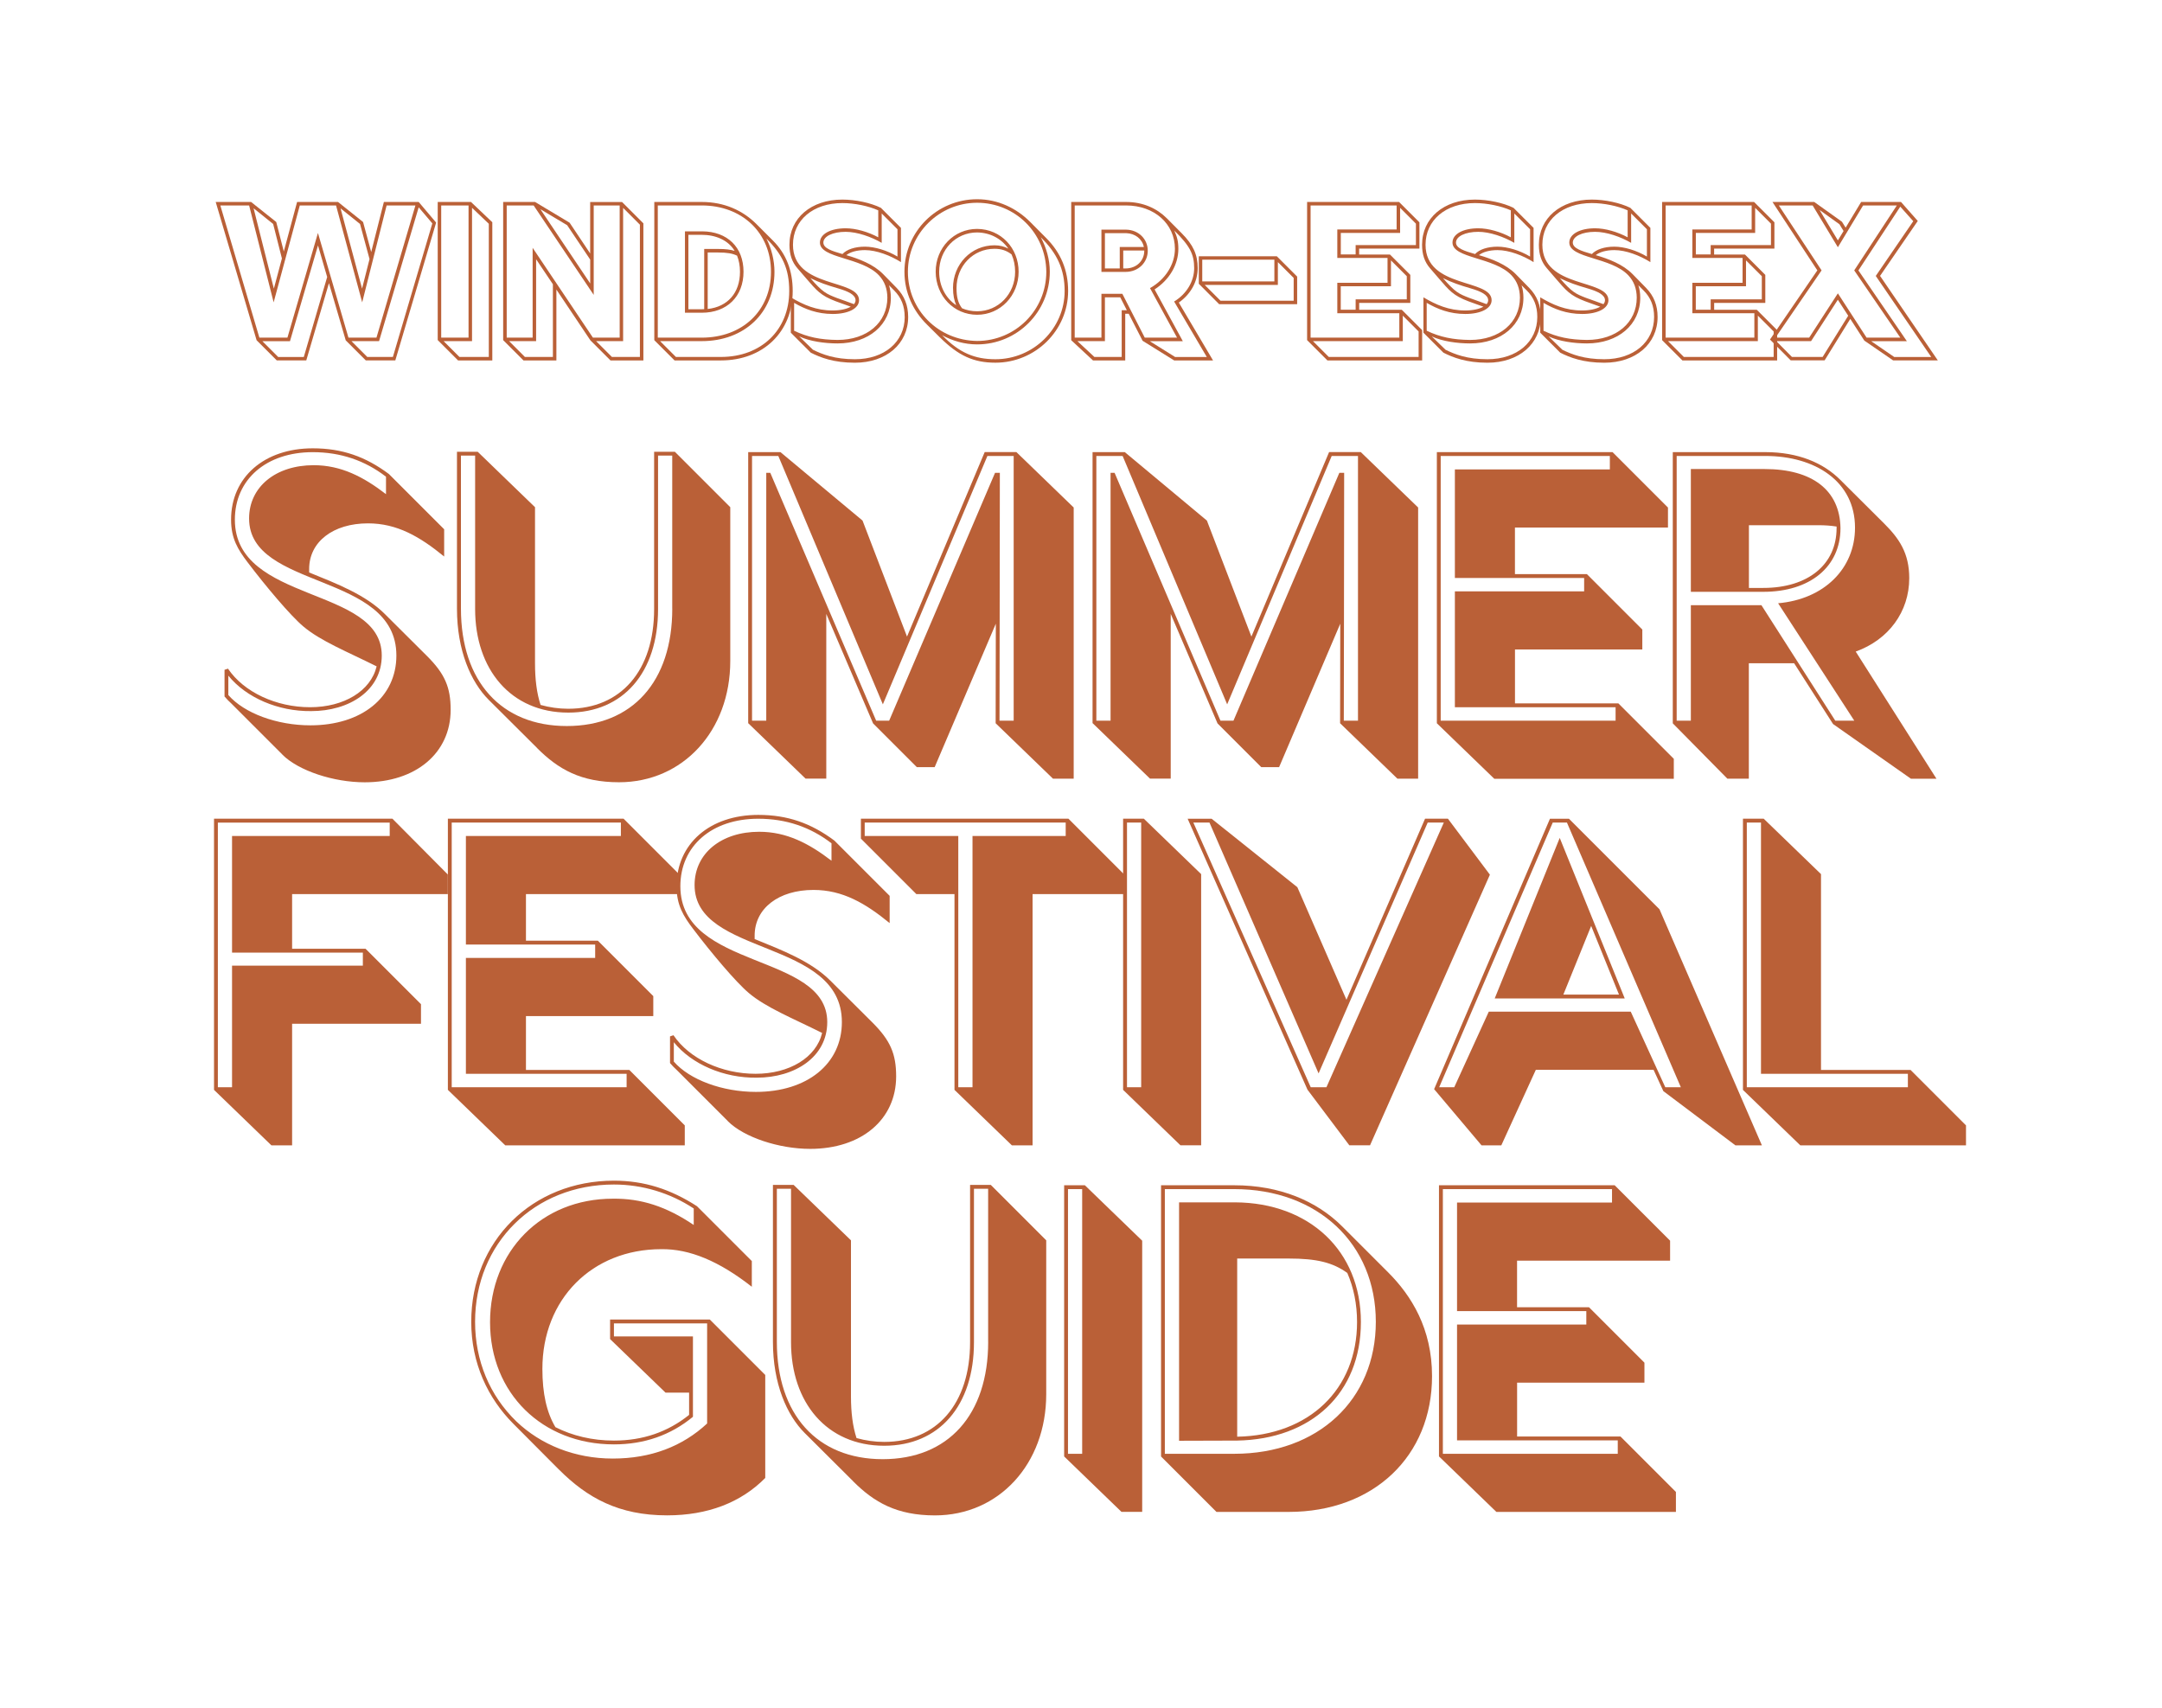 <?xml version="1.0" encoding="UTF-8"?>
<svg id="Layer_1" xmlns="http://www.w3.org/2000/svg" version="1.1" viewBox="0 0 489.53 386.64">
  <!-- Generator: Adobe Illustrator 29.5.1, SVG Export Plug-In . SVG Version: 2.1.0 Build 141)  -->
  <defs>
    <style>
      .st0 {
        fill: #ba6037;
      }
    </style>
  </defs>
  <g>
    <path class="st0" d="M58.1,77.04l-9.26-31.31h8.01l5.7,4.54,1.71,6.67,3.01-11.21h9.26l5.68,4.54,1.84,6.8,2.87-11.34h7.88l3.95,4.67-9.24,31.2h-6.69l-4.54-4.54-3.8-12.95-5.13,17.49h-6.69l-4.56-4.56ZM65.08,76.45l6.91-23.7,6.91,23.7h6.34l8.82-29.93h-6.52l-5.53,21.94-5.92-21.94h-8.21l-5.92,21.94-5.55-21.94h-6.52l8.84,29.93h6.34ZM63.83,58.52l-1.98-7.81-4.43-3.55,4.59,18.19,1.82-6.82ZM68.79,80.82l5.29-18.1-2.08-7.15-6.34,21.68h-6.25l3.58,3.58h5.81ZM83.67,58.65l-2.15-7.94-4.41-3.53,4.87,18.17,1.69-6.69ZM88.96,80.82l8.93-30.24-3.09-3.64-8.97,30.3h-6.25l3.58,3.58h5.81Z"/>
    <path class="st0" d="M99.11,77v-31.27h7.53l4.83,4.59v31.29h-7.75l-4.61-4.61ZM106.09,76.45v-29.93h-6.19v29.93h6.19ZM110.68,80.82v-30.15l-3.8-3.62v30.19h-6.43l3.58,3.58h6.65Z"/>
    <path class="st0" d="M113.93,77v-31.27h7.22l7.83,4.7,4.65,6.96v-11.65h7.22l4.83,4.83v31.05h-7.44l-4.56-4.56-7.7-11.5v16.06h-7.44l-4.61-4.61ZM120.6,76.45v-20.34l13.65,20.34h6.06v-29.93h-5.88v20.25l-13.6-20.25h-6.1v29.93h5.88ZM125.19,80.82v-16.46l-3.8-5.66v18.54h-6.12l3.58,3.58h6.34ZM133.64,58.78l-5.22-7.79-6.06-3.62,11.28,16.81v-5.4ZM144.89,80.82v-29.95l-3.8-3.8v30.17h-6.12l3.58,3.58h6.34Z"/>
    <path class="st0" d="M148.15,77.02v-31.29h10.75c5.11,0,9.3,1.93,12.4,5.03l3.71,3.71c3.01,3.01,4.48,6.8,4.48,11.43,0,9.26-6.71,15.71-16.24,15.71h-10.51l-4.59-4.59ZM158.88,76.45c9.24,0,15.69-6.12,15.69-14.92s-6.54-15.01-15.67-15.01h-9.96v29.93h9.94ZM163.25,80.82c9.11,0,15.45-6.1,15.45-14.92,0-4.98-1.49-8.25-5.16-11.87,1.16,2.26,1.82,4.98,1.82,7.5,0,9.26-6.8,15.71-16.46,15.71h-9.44l3.58,3.58h10.2ZM155.09,52.38h3.91c5.68.04,9.35,3.58,9.35,9.15s-3.71,9.28-9.44,9.28h-3.82v-18.43ZM158.9,70.02c.18,0,.37,0,.55-.02v-13.63h3.16c1.6,0,2.76.13,3.73.44-1.47-2.48-4.37-3.64-7.44-3.64h-3.03v16.85h3.03ZM167.55,61.53c0-1.36-.24-2.59-.66-3.64-1.01-.5-2.24-.72-4.28-.72h-2.37v12.79c4.52-.5,7.31-3.64,7.31-8.43Z"/>
    <path class="st0" d="M183.58,79.85l-4.52-4.52v-8.01c2.87,1.71,5.77,2.98,9.48,2.98,1.73,0,3.18-.33,4.1-.86-1.14-.42-2.37-.83-3.42-1.23-3.4-1.29-4.28-2.39-6.74-5.24l-1.93-2.24c-1.21-1.4-1.8-3.07-1.8-5.31,0-6.03,4.92-10.23,11.98-10.23,2.96,0,6.41.72,8.73,1.87l4.54,4.54v7.75c-2.37-1.49-5.53-2.72-8.16-2.72-1.8,0-3.33.42-4.21,1.14,2.85.83,6.14,2.06,8.34,4.3l3.07,3.14c1.73,1.78,2.59,3.91,2.59,6.56,0,6.1-4.98,10.36-12.07,10.36-4.81,0-7.81-1.18-9.98-2.28ZM200.92,67.41c-.02-2.08-.64-3.71-1.89-5.05-3.88-4.17-13.38-3.82-13.38-7.44,0-1.93,2.41-3.23,5.84-3.23,2.3,0,5.09.81,7.37,2.04v-6.1c-2.19-.99-5.38-1.65-8.12-1.65-6.63,0-11.19,3.86-11.19,9.44,0,9.96,14.96,7.64,14.96,12.55,0,1.89-2.46,3.12-5.97,3.12s-6.34-1.12-8.73-2.52v6.32c3.07,1.45,5.95,2.04,9.83,2.08,6.67,0,11.28-3.93,11.28-9.57ZM204.84,71.77c0-2.48-.77-4.39-2.37-5.99l-1.18-1.19c.26.81.42,1.73.42,2.81,0,6.1-4.98,10.36-12.07,10.36-2.85,0-6.32-.46-8.69-1.6l3.12,3.03c2.13,1.05,4.92,2.15,9.5,2.15,6.67,0,11.28-3.93,11.28-9.57ZM193.72,67.98c0-1.23-1.69-2.02-3.88-2.66-2.7-.79-4.23-1.32-6.36-2.35,2.77,3.18,3.55,3.55,6.01,4.5,1.21.46,2.61.9,3.88,1.4.22-.29.35-.57.35-.9ZM203.22,51.92l-3.58-3.58v6.65c-2.35-1.36-5.53-2.5-8.16-2.5-2.96,0-5.05,1.03-5.05,2.44.02,1.29,1.89,1.89,4.32,2.59.97-1.05,2.85-1.67,5.09-1.67s5.07.86,7.37,2.24v-6.17Z"/>
    <path class="st0" d="M212.82,76.4l-2.92-2.9c-3.12-3.07-5.11-7.2-5.11-11.98,0-9.08,7.37-16.41,16.46-16.41,4.72,0,8.91,2.04,12,5.13l3.6,3.62c3.36,3.36,5,7.33,5,12.02,0,8.93-7.42,16.24-16.46,16.24-4.96,0-8.38-1.58-12.57-5.73ZM236.91,61.53c-.09-8.82-7.09-15.62-15.67-15.62s-15.67,6.98-15.67,15.62,6.85,15.54,15.67,15.67c8.67,0,15.67-6.98,15.67-15.67ZM211.86,61.53c0-5.42,4.13-9.7,9.39-9.7,5.38.04,9.39,4.32,9.39,9.7s-4.12,9.74-9.39,9.74-9.35-4.24-9.39-9.74ZM215.78,65.24c0-5.42,4.12-9.7,9.39-9.7,1.19,0,2.19.26,3.14.75-1.6-2.3-4.15-3.62-7.06-3.66-4.83,0-8.6,3.88-8.6,8.91,0,3.18,1.43,5.95,3.86,7.57-.46-1.08-.72-2.28-.72-3.86ZM241.06,65.89c0-4.89-1.71-8.56-5.4-12.16,1.27,2.37,2.04,5.03,2.04,7.77,0,9.13-7.37,16.48-16.46,16.48-2.81,0-5.51-.77-7.92-2.08,3.88,3.99,7.39,5.44,12.07,5.44,8.6,0,15.67-6.96,15.67-15.45ZM229.85,61.53c0-1.45-.29-2.76-.81-3.93-1.12-.88-2.35-1.27-3.86-1.27-4.83,0-8.6,3.88-8.6,8.91,0,2.08.37,3.4,1.25,4.56,1.03.44,2.17.68,3.42.68,4.81,0,8.6-3.93,8.6-8.95Z"/>
    <path class="st0" d="M242.55,77.02v-31.29h12.42c3.82,0,6.98,1.45,9.22,3.69l3.4,3.42c2.57,2.59,3.6,4.81,3.6,7.88s-1.6,5.9-4.28,7.79l7.75,13.1h-8.8l-7.15-4.45-3.14-6.12h-.79v10.58h-7.29l-4.94-4.59ZM249.39,76.45v-9.92h4.74l5.07,9.92h7.31l-6.12-11.21c3.49-1.97,5.64-5.38,5.64-8.93-.02-5.64-4.67-9.79-11.06-9.79h-11.63v29.93h6.06ZM253.98,80.82v-10.58h1.16l-1.49-2.92h-3.47v9.92h-6.23l3.84,3.58h6.19ZM249.39,52h5.64c2.76.07,4.85,2.11,4.85,4.78s-2.15,4.78-5,4.78h-5.49v-9.57ZM253.54,60.78v-4.85h5.46c-.37-1.8-1.95-3.07-3.99-3.14h-4.83v7.99h3.36ZM254.88,60.78c2.41,0,4.21-1.71,4.21-3.99v-.07h-4.76v4.06h.55ZM273.24,80.82l-7.39-12.55c2.83-1.71,4.54-4.59,4.54-7.55,0-3.14-.97-5.05-4.5-8.51.61,1.36.92,2.39.92,4.15,0,3.55-2.04,7.02-5.38,9.17l6.39,11.72h-7.48l5.73,3.58h7.18Z"/>
    <path class="st0" d="M271.44,64.25v-6.23h17.66l4.61,4.61v6.25h-17.66l-4.61-4.63ZM288.55,63.72v-4.92h-16.33v4.92h16.33ZM292.92,68.09v-5.16l-3.58-3.58v5.16h-16.57l3.58,3.58h16.57Z"/>
    <path class="st0" d="M295.96,77v-31.27h20.82l4.61,4.61v5.95h-13.65v1.34h6.98l4.61,4.61v6.34h-11.58v1.56h9.65l4.61,4.61v6.87h-21.44l-4.61-4.61ZM316.84,76.45v-5.53h-14.04v-6.89h11.37v-5.62h-11.37v-6.45h13.43v-5.44h-19.48v29.93h20.1ZM321.21,80.82v-5.77l-3.58-3.58v5.77h-20.34l3.58,3.58h20.34ZM306.95,57.62v-2.13h13.65v-4.85l-3.58-3.58v5.68h-13.43v4.87h3.36ZM306.95,70.13v-2.35h11.58v-5.24l-3.58-3.58v5.86h-11.37v5.31h3.36Z"/>
    <path class="st0" d="M326.82,79.85l-4.52-4.52v-8.01c2.88,1.71,5.77,2.98,9.48,2.98,1.73,0,3.18-.33,4.1-.86-1.14-.42-2.37-.83-3.42-1.23-3.4-1.29-4.28-2.39-6.74-5.24l-1.93-2.24c-1.21-1.4-1.8-3.07-1.8-5.31,0-6.03,4.92-10.23,11.98-10.23,2.96,0,6.41.72,8.73,1.87l4.54,4.54v7.75c-2.37-1.49-5.53-2.72-8.16-2.72-1.8,0-3.33.42-4.21,1.14,2.85.83,6.14,2.06,8.34,4.3l3.07,3.14c1.73,1.78,2.59,3.91,2.59,6.56,0,6.1-4.98,10.36-12.07,10.36-4.8,0-7.81-1.18-9.98-2.28ZM344.15,67.41c-.02-2.08-.64-3.71-1.89-5.05-3.88-4.17-13.38-3.82-13.38-7.44,0-1.93,2.41-3.23,5.84-3.23,2.3,0,5.09.81,7.37,2.04v-6.1c-2.19-.99-5.38-1.65-8.12-1.65-6.63,0-11.19,3.86-11.19,9.44,0,9.96,14.96,7.64,14.96,12.55,0,1.89-2.46,3.12-5.97,3.12s-6.34-1.12-8.73-2.52v6.32c3.07,1.45,5.95,2.04,9.83,2.08,6.67,0,11.28-3.93,11.28-9.57ZM348.08,71.77c0-2.48-.77-4.39-2.37-5.99l-1.19-1.19c.26.81.42,1.73.42,2.81,0,6.1-4.98,10.36-12.07,10.36-2.85,0-6.32-.46-8.69-1.6l3.12,3.03c2.13,1.05,4.92,2.15,9.5,2.15,6.67,0,11.28-3.93,11.28-9.57ZM336.96,67.98c0-1.23-1.69-2.02-3.88-2.66-2.7-.79-4.24-1.32-6.36-2.35,2.76,3.18,3.55,3.55,6.01,4.5,1.21.46,2.61.9,3.88,1.4.22-.29.35-.57.35-.9ZM346.46,51.92l-3.58-3.58v6.65c-2.35-1.36-5.53-2.5-8.16-2.5-2.96,0-5.05,1.03-5.05,2.44.02,1.29,1.89,1.89,4.32,2.59.97-1.05,2.85-1.67,5.09-1.67s5.07.86,7.37,2.24v-6.17Z"/>
    <path class="st0" d="M353.27,79.85l-4.52-4.52v-8.01c2.87,1.71,5.77,2.98,9.48,2.98,1.73,0,3.18-.33,4.1-.86-1.14-.42-2.37-.83-3.42-1.23-3.4-1.29-4.28-2.39-6.74-5.24l-1.93-2.24c-1.21-1.4-1.8-3.07-1.8-5.31,0-6.03,4.92-10.23,11.98-10.23,2.96,0,6.41.72,8.73,1.87l4.54,4.54v7.75c-2.37-1.49-5.53-2.72-8.16-2.72-1.8,0-3.33.42-4.21,1.14,2.85.83,6.14,2.06,8.34,4.3l3.07,3.14c1.73,1.78,2.59,3.91,2.59,6.56,0,6.1-4.98,10.36-12.07,10.36-4.8,0-7.81-1.18-9.98-2.28ZM370.6,67.41c-.02-2.08-.64-3.71-1.89-5.05-3.88-4.17-13.38-3.82-13.38-7.44,0-1.93,2.41-3.23,5.84-3.23,2.3,0,5.09.81,7.37,2.04v-6.1c-2.19-.99-5.38-1.65-8.12-1.65-6.63,0-11.19,3.86-11.19,9.44,0,9.96,14.96,7.64,14.96,12.55,0,1.89-2.46,3.12-5.97,3.12s-6.34-1.12-8.73-2.52v6.32c3.07,1.45,5.95,2.04,9.83,2.08,6.67,0,11.28-3.93,11.28-9.57ZM374.53,71.77c0-2.48-.77-4.39-2.37-5.99l-1.19-1.19c.26.81.42,1.73.42,2.81,0,6.1-4.98,10.36-12.07,10.36-2.85,0-6.32-.46-8.69-1.6l3.12,3.03c2.13,1.05,4.92,2.15,9.5,2.15,6.67,0,11.28-3.93,11.28-9.57ZM363.41,67.98c0-1.23-1.69-2.02-3.88-2.66-2.7-.79-4.24-1.32-6.36-2.35,2.76,3.18,3.55,3.55,6.01,4.5,1.21.46,2.61.9,3.88,1.4.22-.29.35-.57.35-.9ZM372.91,51.92l-3.58-3.58v6.65c-2.35-1.36-5.53-2.5-8.16-2.5-2.96,0-5.05,1.03-5.05,2.44.02,1.29,1.89,1.89,4.32,2.59.97-1.05,2.85-1.67,5.09-1.67s5.07.86,7.37,2.24v-6.17Z"/>
    <path class="st0" d="M376.34,77v-31.27h20.82l4.61,4.61v5.95h-13.65v1.34h6.98l4.61,4.61v6.34h-11.58v1.56h9.65l4.61,4.61v6.87h-21.44l-4.61-4.61ZM397.23,76.45v-5.53h-14.04v-6.89h11.37v-5.62h-11.37v-6.45h13.43v-5.44h-19.48v29.93h20.1ZM401.6,80.82v-5.77l-3.58-3.58v5.77h-20.34l3.58,3.58h20.34ZM387.34,57.62v-2.13h13.65v-4.85l-3.58-3.58v5.68h-13.43v4.87h3.36ZM387.34,70.13v-2.35h11.58v-5.24l-3.58-3.58v5.86h-11.37v5.31h3.36Z"/>
    <path class="st0" d="M400.76,76.89l10.73-15.67-10.16-15.49h9.46l6.28,4.48.83,1.34,3.51-5.82h9.02l3.8,4.3-8.54,12.44,13.08,19.13h-10.12l-6.52-4.48-3.18-4.92-5.81,9.39h-7.68l-4.7-4.72ZM409.64,76.45l6.5-10.03,6.5,10.03h7.64l-10.44-15.23,9.65-14.7h-7.64l-5.71,9.46-5.71-9.46h-7.66l9.68,14.7-10.44,15.23h7.64ZM412.69,80.82l5.79-9.33-2.35-3.62-6.06,9.37h-7.88l3.55,3.58h6.93ZM417.43,52.31l-.94-1.54-4.5-3.23,4.15,6.89,1.29-2.13ZM437.27,80.82l-12.55-18.34,8.49-12.4-2.94-3.29-9.48,14.44,10.97,16.02h-8.08l5.22,3.58h8.36Z"/>
  </g>
  <g>
    <path class="st0" d="M63.95,170.86l-11.55-11.55c-.56-.52-1.09-1.04-1.56-1.61v-6.04l.78-.26c3.6,5.34,10.94,8.73,18.59,8.73s13.72-3.65,15.07-9.25c-6.69-3.34-12.68-5.73-16.59-9.03-2.95-2.48-8.56-9.16-12.64-14.55-2.17-2.87-3.73-5.34-3.73-9.64,0-9.6,7.51-16.15,18.5-16.15,6.64,0,11.94,1.87,17.24,5.82l12.51,12.51v6.17c-5.52-4.52-10.68-7.51-17.24-7.51-7.9,0-13.33,4.17-13.33,10.34v.78c6.3,2.56,12.77,5.04,17.15,9.42l9.55,9.51c4,4,5.34,7.04,5.34,12.16,0,9.81-7.9,16.42-19.46,16.42-7.04,0-14.98-2.61-18.63-6.25ZM89.75,148.41c0-18.93-33.35-14.81-33.35-31.01,0-7.17,6.04-12.07,14.63-12.07,6.21,0,11.29,2.65,16.37,6.56v-3.95c-4.78-3.69-10.29-5.56-16.59-5.56-10.51,0-17.63,6.17-17.63,15.29,0,19.02,33.26,14.98,33.26,30.75,0,7.95-7.38,12.59-15.98,12.59-7.47.09-14.72-3.04-18.76-8.03v4.39c3.6,4.13,10.99,6.86,18.59,6.86,11.59,0,19.46-6.34,19.46-15.81Z"/>
    <path class="st0" d="M121.63,169.38l-10.99-10.94c-4-4-7.17-11.12-7.17-20.63v-35.52h4.69l12.98,12.55v35.35c0,3.6.39,6.77,1.26,9.42,2,.56,4.13.87,6.25.87,11.94,0,19.46-8.64,19.46-22.58v-35.61h4.69l12.55,12.55v34.83c0,15.81-10.73,27.45-25.19,27.45-8.64,0-13.77-2.95-18.54-7.73ZM152.21,137.81v-34.65h-3.21v34.74c0,14.38-7.9,23.45-20.32,23.45-13.03,0-21.1-9.81-21.1-23.45v-34.74h-3.21v34.65c0,16.46,9.12,26.58,23.97,26.58s23.88-10.07,23.88-26.58Z"/>
    <path class="st0" d="M169.41,163.78v-61.41h7.3l18.59,15.5,10.07,26.27,17.59-41.78h7.17l12.98,12.55v61.4h-4.69l-12.98-12.55.04-22.54-13.85,32.48h-4.04l-9.9-9.9-10.6-24.8v37.3h-4.69l-12.98-12.55ZM173.5,163.17v-56.11h.91l23.97,56.11h2.95l23.97-56.11h1.09l-.04,32.14-.04,23.97h3.21v-59.93h-5.95l-23.67,56.24-23.67-56.24h-5.95v59.93h3.21Z"/>
    <path class="st0" d="M247.38,163.78v-61.41h7.3l18.59,15.5,10.08,26.27,17.59-41.78h7.17l12.99,12.55v61.4h-4.69l-12.98-12.55.04-22.54-13.85,32.48h-4.04l-9.9-9.9-10.6-24.8v37.3h-4.69l-12.98-12.55ZM251.46,163.17v-56.11h.91l23.97,56.11h2.95l23.97-56.11h1.09l-.04,32.14-.04,23.97h3.21v-59.93h-5.95l-23.67,56.24-23.67-56.24h-5.95v59.93h3.21Z"/>
    <path class="st0" d="M325.34,163.78v-61.41h39.78l12.55,12.55v4.52h-34.65v10.55h16.29l12.55,12.55v4.52h-28.83v12.2h23.41l12.55,12.55v4.52h-40.65l-12.98-12.55ZM365.81,163.17v-3.04h-36.39v-26.23h29.27v-3.04h-29.27v-24.58h35.09v-3.04h-38.3v59.93h39.61Z"/>
    <path class="st0" d="M378.76,163.78v-61.41h20.93c7.47,0,13.16,2.43,17.02,6.3l9.94,9.9c3.34,3.34,5.65,6.64,5.65,12.33,0,7.6-4.65,13.94-12.12,16.63l18.28,28.79h-5.78l-17.63-12.38-8.82-13.77h-10.25v26.14h-4.86l-12.38-12.55ZM382.85,163.17v-26.14h15.98l16.72,26.14h4.3l-17.24-26.58c10.42-.91,17.41-7.86,17.41-17.11,0-10.47-8.99-16.24-20.32-16.24h-20.06v59.93h3.21ZM382.85,106.2h16.68c10.86,0,17.07,4.82,17.2,13.38,0,8.77-6.91,14.42-17.46,14.42h-16.42v-27.79ZM399.26,133.12c10.12,0,16.59-5.3,16.59-13.55v-.35c-1.39-.22-2.74-.3-4.04-.3h-15.81v14.2h3.26Z"/>
    <path class="st0" d="M48.46,246.78v-61.41h40.39l12.55,12.64v4.43h-35.26v12.38h16.63l12.55,12.55v4.43h-29.18v27.53h-4.69l-12.98-12.55ZM52.54,246.17v-27.53h29.62v-2.95h-29.62v-26.4h35.7v-3.04h-38.91v59.93h3.21Z"/>
    <path class="st0" d="M101.41,246.78v-61.41h39.78l12.55,12.55v4.52h-34.65v10.55h16.28l12.55,12.55v4.52h-28.83v12.2h23.41l12.55,12.55v4.52h-40.65l-12.98-12.55ZM141.88,246.17v-3.04h-36.39v-26.23h29.27v-3.04h-29.27v-24.58h35.09v-3.04h-38.3v59.93h39.6Z"/>
    <path class="st0" d="M164.82,253.86l-11.55-11.55c-.56-.52-1.09-1.04-1.56-1.61v-6.04l.78-.26c3.6,5.34,10.94,8.73,18.59,8.73s13.72-3.65,15.07-9.25c-6.69-3.34-12.68-5.73-16.59-9.03-2.95-2.48-8.56-9.16-12.64-14.55-2.17-2.87-3.73-5.34-3.73-9.64,0-9.6,7.51-16.15,18.5-16.15,6.64,0,11.94,1.87,17.24,5.82l12.51,12.51v6.17c-5.52-4.52-10.68-7.51-17.24-7.51-7.9,0-13.33,4.17-13.33,10.34v.78c6.3,2.56,12.77,5.04,17.15,9.42l9.55,9.51c4,4,5.34,7.04,5.34,12.16,0,9.81-7.9,16.42-19.46,16.42-7.04,0-14.98-2.61-18.63-6.25ZM190.62,231.41c0-18.93-33.35-14.81-33.35-31.01,0-7.17,6.04-12.07,14.63-12.07,6.21,0,11.29,2.65,16.37,6.56v-3.95c-4.78-3.69-10.29-5.56-16.59-5.56-10.51,0-17.63,6.17-17.63,15.29,0,19.02,33.26,14.98,33.26,30.75,0,7.95-7.38,12.59-15.98,12.59-7.47.09-14.72-3.04-18.76-8.03v4.39c3.6,4.13,10.99,6.86,18.59,6.86,11.59,0,19.46-6.34,19.46-15.81Z"/>
    <path class="st0" d="M216.12,246.78v-44.34h-8.64l-12.55-12.55v-4.52h46.99l12.55,12.55v4.52h-20.67v56.89h-4.69l-12.98-12.55ZM220.2,246.17v-56.89h21.1v-3.04h-45.51v3.04h21.19v56.89h3.21Z"/>
    <path class="st0" d="M254.3,246.78v-61.41h4.69l12.98,12.55v61.4h-4.69l-12.98-12.55ZM258.39,246.17v-59.93h-3.21v59.93h3.21Z"/>
    <path class="st0" d="M296.05,246.74l-27.14-61.36h5.43l19.41,15.5,11.12,25.49,17.8-41h5.17l9.51,12.68-27.14,61.27h-4.69l-9.47-12.59ZM300.34,246.17l26.58-59.93h-3.65l-24.71,56.8-24.71-56.8h-3.65l26.58,59.93h3.56Z"/>
    <path class="st0" d="M324.72,246.61l26.23-61.23h4.3l20.5,20.5,23.19,53.46h-5.99l-16.33-12.29-2.21-4.82h-26.66l-7.82,17.11h-4.47l-10.73-12.72ZM329.28,246.17l7.82-17.11h32.14l7.82,17.11h3.52l-25.79-59.93h-3.21l-25.71,59.93h3.43ZM353.16,189.72l14.72,36.35h-29.44l14.72-36.35ZM366.58,225.2l-6.3-15.55-6.3,15.55h12.59Z"/>
    <path class="st0" d="M394.65,246.78v-61.41h4.69l12.98,12.55v44.34h20.28l12.55,12.55v4.52h-37.52l-12.98-12.55ZM431.99,246.17v-3.04h-33.26v-56.89h-3.21v59.93h36.48Z"/>
    <path class="st0" d="M126.54,332.73l-10.29-10.34c-5.73-5.73-9.55-13.68-9.55-23.1,0-18.28,13.81-31.96,32.31-31.96,6.82,0,12.81,1.91,18.8,5.78l12.42,12.42v5.82c-7.38-5.78-14.07-8.6-20.5-8.51-15.68,0-26.92,11.33-26.92,27.1,0,5.56.96,9.86,2.95,13.2,3.86,1.95,8.34,3.04,13.25,3.04,6.56,0,12.2-1.95,17.02-5.82v-5.04h-5.34l-12.55-12.12v-4.43h22.58l12.55,12.55v23.32c-5.52,5.6-13.07,8.47-22.23,8.47-10.94,0-18.07-3.95-24.49-10.38ZM160.11,322.31v-22.67h-21.1v2.95h17.89v18.2c-5.04,4.17-11.03,6.25-17.89,6.25-16.24,0-28.05-11.59-28.05-27.66s11.64-27.97,27.79-27.97c6.43-.09,12.16,1.78,18.33,5.95v-3.73c-5.39-3.56-11.68-5.43-18.07-5.43-18.02,0-31.44,13.29-31.44,31.09,0,8.77,3.3,16.72,9.38,22.58,5.47,5.21,13.12,8.38,21.8,8.38s15.81-2.78,21.37-7.95Z"/>
    <path class="st0" d="M193.17,335.38l-10.99-10.94c-4-4-7.17-11.12-7.17-20.63v-35.52h4.69l12.98,12.55v35.35c0,3.6.39,6.77,1.26,9.42,2,.56,4.13.87,6.25.87,11.94,0,19.46-8.64,19.46-22.58v-35.61h4.69l12.55,12.55v34.83c0,15.81-10.73,27.45-25.19,27.45-8.64,0-13.77-2.95-18.54-7.73ZM223.74,303.81v-34.65h-3.21v34.74c0,14.38-7.9,23.45-20.32,23.45-13.03,0-21.1-9.81-21.1-23.45v-34.74h-3.21v34.65c0,16.46,9.12,26.58,23.97,26.58s23.88-10.07,23.88-26.58Z"/>
    <path class="st0" d="M240.95,329.78v-61.41h4.69l12.98,12.55v61.4h-4.69l-12.98-12.55ZM245.03,329.17v-59.93h-3.21v59.93h3.21Z"/>
    <path class="st0" d="M262.89,329.78v-61.41h16.59c10.29,0,18.67,3.56,24.45,9.34l10.38,10.38c5.25,5.25,9.94,12.72,9.94,23.49,0,18.15-13.25,30.75-32.48,30.75h-16.33l-12.55-12.55ZM279.47,329.17c18.98,0,32.05-12.25,32.05-29.88s-13.12-30.05-32.05-30.05h-15.72v59.93h15.72ZM266.97,272.24h12.72c16.72.09,28.45,10.94,28.45,27.1s-11.25,26.53-28.01,26.84l-13.16.04v-53.98ZM307.27,299.34c0-4.08-.78-7.82-2.21-11.12-3.34-2.39-6.95-3.26-13.29-3.26h-11.64v40.34c16.29-.3,27.14-10.73,27.14-25.97Z"/>
    <path class="st0" d="M325.82,329.78v-61.41h39.78l12.55,12.55v4.52h-34.65v10.55h16.29l12.55,12.55v4.52h-28.83v12.2h23.41l12.55,12.55v4.52h-40.65l-12.98-12.55ZM366.3,329.17v-3.04h-36.39v-26.23h29.27v-3.04h-29.27v-24.58h35.09v-3.04h-38.3v59.93h39.61Z"/>
  </g>
</svg>